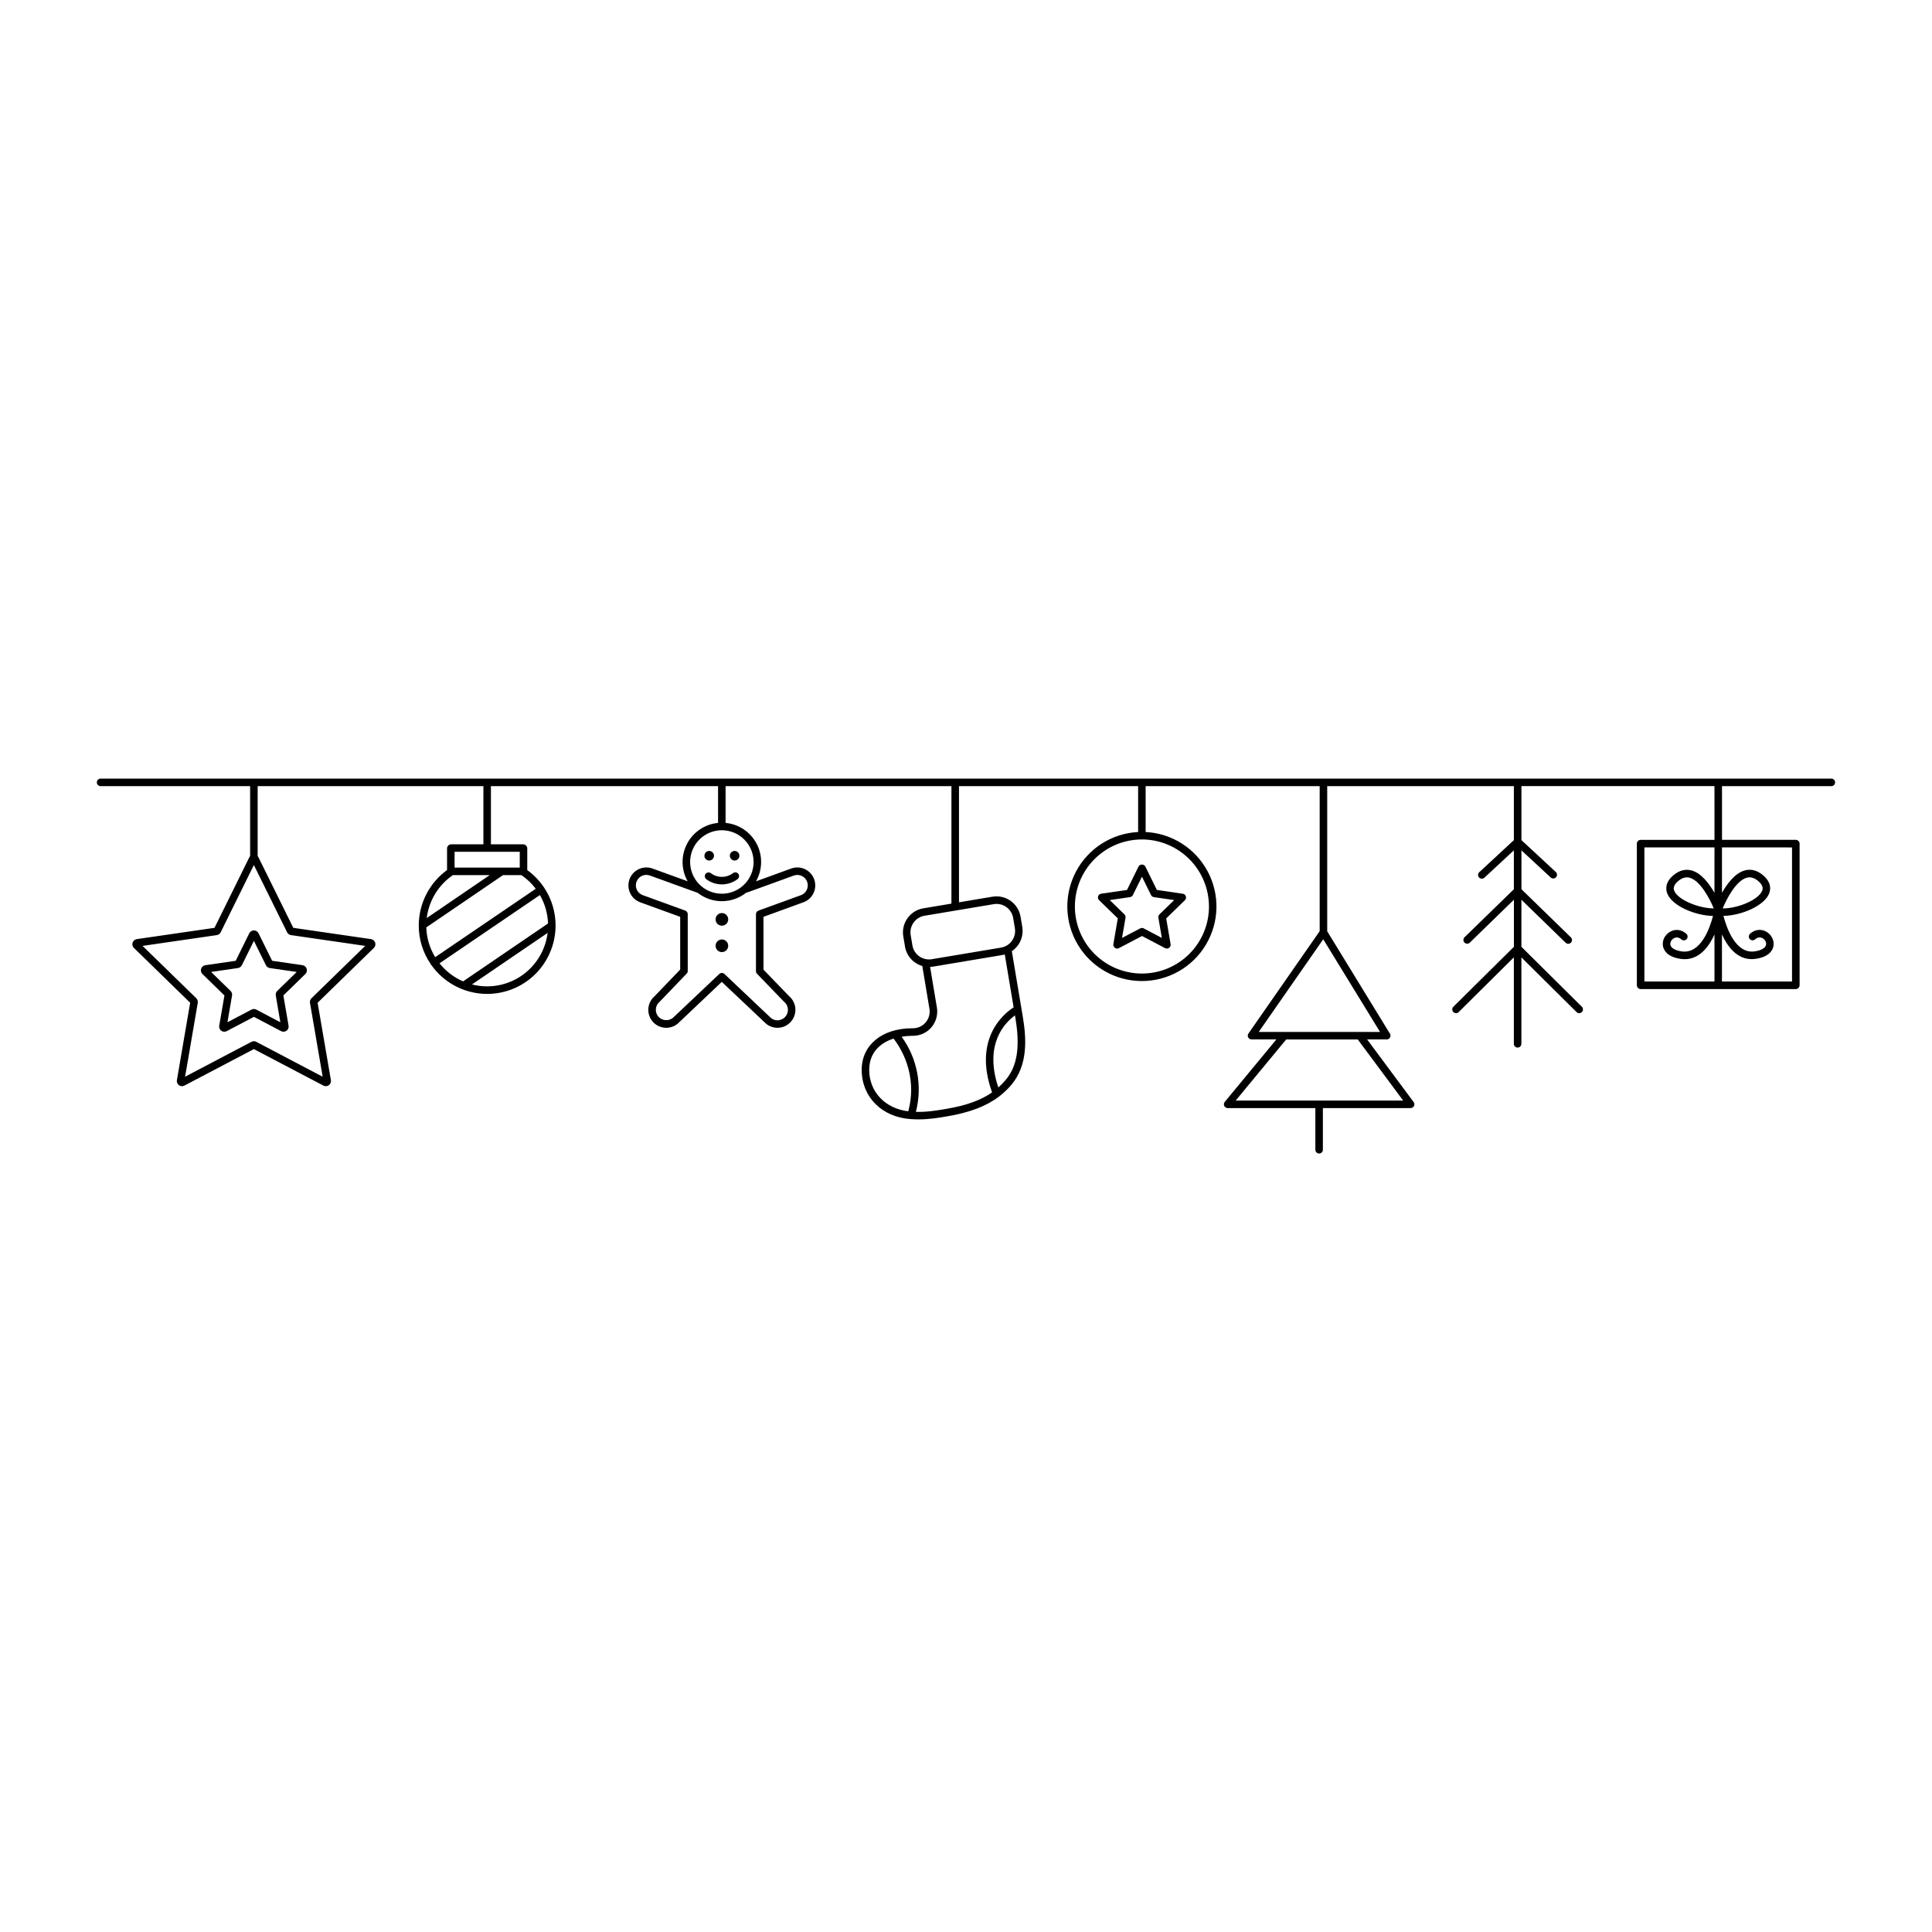 <?xml version="1.0" encoding="UTF-8"?>
<!-- The Best Svg Icon site in the world: iconSvg.co, Visit us! https://iconsvg.co -->
<svg fill="#000000" width="800px" height="800px" version="1.1" viewBox="144 144 512 512" xmlns="http://www.w3.org/2000/svg">
 <g>
  <path d="m629.37 350.34h-458.75c-0.531 0.023-0.953 0.465-0.953 0.996 0 0.535 0.422 0.973 0.953 1h39.668v18.555c-0.094 0.098-0.172 0.211-0.23 0.336l-9.211 18.66-20.59 2.988c-0.516 0.078-0.945 0.438-1.105 0.934-0.164 0.496-0.027 1.043 0.344 1.406l14.902 14.523-3.516 20.508c-0.09 0.516 0.121 1.039 0.543 1.344 0.422 0.309 0.984 0.348 1.445 0.102l18.418-9.672 18.418 9.672h-0.004c0.465 0.242 1.023 0.203 1.445-0.102 0.422-0.309 0.633-0.828 0.547-1.344l-3.519-20.504 14.898-14.527c0.379-0.363 0.512-0.91 0.352-1.406-0.16-0.496-0.594-0.859-1.109-0.934l-20.59-2.992-9.211-18.656c-0.059-0.125-0.137-0.238-0.23-0.336v-18.555h59.824v15.414h-8.527c-0.609 0-1.105 0.496-1.105 1.105v5.723c-4.707 3.414-7.492 8.871-7.5 14.684-0.004 3.633 1.09 7.176 3.133 10.176 0.027 0.07 0.059 0.137 0.102 0.199 0.047 0.07 0.102 0.137 0.168 0.191 3 4.188 7.641 6.898 12.762 7.461 5.121 0.559 10.238-1.086 14.07-4.523 3.836-3.441 6.027-8.348 6.023-13.5 0.004-5.816-2.789-11.277-7.5-14.684v-5.734c-0.004-0.605-0.496-1.098-1.105-1.098h-8.527v-15.414h60.195v9.742c-3.504 0.336-6.602 2.422-8.227 5.543-1.629 3.125-1.566 6.856 0.168 9.922l-9.387-3.398c-2.457-0.848-5.137 0.43-6.023 2.871-0.887 2.441 0.344 5.144 2.769 6.074l10.664 3.879v13.977l-6.766 7.043v-0.004c-1.527 1.289-2.086 3.394-1.398 5.273 0.684 1.875 2.469 3.125 4.469 3.125 1.125-0.008 2.211-0.406 3.07-1.129l11.648-11.047 11.734 11.082v0.004c0.973 0.801 2.227 1.18 3.484 1.059 1.258-0.125 2.414-0.742 3.211-1.719 1.648-2.012 1.379-4.973-0.602-6.652l-6.773-7.016-0.004-14 10.664-3.879v0.004c2.426-0.93 3.656-3.633 2.769-6.074-0.887-2.441-3.566-3.719-6.023-2.871l-9.395 3.414h0.004c1.738-3.066 1.809-6.805 0.18-9.934-1.629-3.125-4.731-5.215-8.242-5.547v-9.742h59.852v31.133l-7.481 1.254c-3.496 0.602-5.856 3.91-5.281 7.414l0.457 2.719h-0.004c0.41 2.453 2.195 4.453 4.586 5.141l1.895 11.328 0.004-0.004c0.215 1.289-0.145 2.609-0.984 3.606-0.832 0.992-2.059 1.566-3.348 1.574h-0.238c-8.012 0.012-13.395 4.445-13.387 11.031 0 7.172 5.352 12.535 13.004 13.043 0.723 0.051 1.41 0.07 2.07 0.07 2.769 0 5.039-0.379 7.234-0.75l0.355-0.059c5.844-0.98 10.223-2.621 13.609-5.144 0.023-0.016 0.047-0.035 0.07-0.051h-0.004c1.219-0.918 2.332-1.973 3.32-3.137 4.484-5.305 3.981-12.438 3.039-18.055l-2.91-17.375c2.102-1.414 3.184-3.922 2.769-6.422l-0.457-2.719c-0.594-3.512-3.914-5.883-7.43-5.301l-8.883 1.488v-30.785h47.473v12.156c-6.934 0.352-13.176 4.312-16.441 10.438s-3.082 13.512 0.492 19.465c3.57 5.953 10.004 9.594 16.945 9.594s13.375-3.641 16.945-9.594c3.57-5.953 3.758-13.34 0.488-19.465-3.266-6.125-9.504-10.086-16.438-10.438v-12.156h46.121v38.438l-18.875 27.117c-0.211 0.305-0.238 0.699-0.066 1.031 0.172 0.328 0.512 0.535 0.883 0.535h6.586l-13.684 16.559c-0.246 0.297-0.297 0.711-0.133 1.059s0.516 0.574 0.898 0.574h23.246v11.004h0.004c-0.012 0.27 0.086 0.535 0.273 0.73 0.188 0.199 0.449 0.309 0.723 0.309 0.273 0 0.531-0.109 0.719-0.309 0.191-0.195 0.289-0.461 0.277-0.73v-11.004h23.246c0.379 0 0.727-0.211 0.898-0.547 0.168-0.336 0.137-0.742-0.09-1.043l-12.332-16.602h5.203c0.359 0 0.691-0.195 0.867-0.508 0.176-0.316 0.168-0.703-0.02-1.008l-16.625-27.133v-38.473h49.465v14.309l-9.137 8.465v-0.004c-0.203 0.176-0.328 0.43-0.348 0.699-0.016 0.273 0.082 0.539 0.266 0.738 0.184 0.199 0.441 0.312 0.711 0.316 0.273 0.008 0.535-0.098 0.727-0.289l7.781-7.215v10.305l-13.098 12.746c-0.371 0.391-0.367 1 0.008 1.387 0.375 0.383 0.984 0.402 1.383 0.043l11.719-11.395v12.473l-16.043 15.883c-0.391 0.391-0.391 1.02 0 1.41 0.391 0.391 1.02 0.391 1.41 0l14.617-14.496v22.957c0.023 0.531 0.465 0.953 0.996 0.953 0.535 0 0.973-0.422 1-0.953v-22.953l14.617 14.496h-0.004c0.391 0.391 1.023 0.391 1.414 0 0.387-0.391 0.387-1.02 0-1.41l-16.02-15.887v-12.477l11.719 11.395c0.395 0.383 1.023 0.375 1.406-0.02 0.383-0.395 0.375-1.027-0.02-1.41l-13.098-12.746v-10.305l7.781 7.215c0.406 0.348 1.016 0.312 1.379-0.082 0.363-0.391 0.352-1.004-0.027-1.383l-9.137-8.465v-14.309h51.16l0.004 14.246h-19.566c-0.555 0-1.008 0.453-1.008 1.008v37.52c0 0.266 0.105 0.523 0.297 0.711 0.188 0.191 0.445 0.297 0.711 0.297h41.125c0.551-0.008 0.996-0.457 0.996-1.008v-37.527c0-0.555-0.445-1.004-0.996-1.008h-19.566v-14.23h29.02c0.535-0.027 0.953-0.465 0.953-1 0-0.531-0.418-0.973-0.953-0.996zm-409.29 40.719c0.199 0.406 0.586 0.688 1.035 0.754l19.672 2.856-14.234 13.871c-0.328 0.312-0.477 0.766-0.406 1.211l3.363 19.59-17.59-9.246v-0.004c-0.402-0.211-0.879-0.211-1.277 0l-17.59 9.25 3.359-19.59h-0.004c0.074-0.441-0.07-0.895-0.391-1.207l-14.234-13.871 19.668-2.859c0.445-0.066 0.832-0.348 1.031-0.75l8.797-17.82zm43.73-14.992c0.062-0.043 0.117-0.098 0.168-0.152h9.797l-16.688 11.383c0.559-4.519 2.996-8.598 6.715-11.23zm9.301 29.324v0.004c-1.359 0-2.711-0.172-4.027-0.512l20.043-13.656h-0.004c-0.484 3.906-2.379 7.504-5.328 10.113s-6.75 4.051-10.691 4.055zm16.121-16.656-22.512 15.34h0.004c-2.445-1.059-4.59-2.699-6.246-4.785l26.602-18.094c1.324 2.297 2.066 4.887 2.152 7.539zm-3.25-9.203-26.652 18.129c-1.457-2.379-2.269-5.098-2.356-7.887l20.336-13.859h4.871c1.457 0.992 2.742 2.215 3.805 3.621zm-4.242-9.797v4.184h-17.273v-4.184zm72.684 6.277c1.422-0.477 2.969 0.266 3.481 1.68 0.516 1.41-0.191 2.973-1.594 3.519l-11.32 4.113 0.004 0.004c-0.395 0.145-0.652 0.52-0.656 0.938v15.102-0.004c0 0.258 0.102 0.508 0.281 0.691l7.09 7.348 0.086 0.078c0.902 0.742 1.242 1.973 0.848 3.074-0.395 1.098-1.438 1.832-2.606 1.832-0.617 0.004-1.215-0.203-1.699-0.582l-12.348-11.688-0.004-0.004c-0.367-0.348-0.938-0.363-1.324-0.039l-12.34 11.676c-1.191 0.938-2.91 0.77-3.894-0.383-0.465-0.566-0.688-1.297-0.613-2.027 0.07-0.73 0.43-1.398 0.996-1.867 0.031-0.023 0.059-0.051 0.086-0.078l7.082-7.375h0.004c0.176-0.184 0.277-0.434 0.277-0.688v-15.082c-0.004-0.414-0.266-0.785-0.656-0.934l-11.316-4.113c-1.41-0.539-2.125-2.109-1.609-3.527 0.516-1.418 2.074-2.16 3.5-1.672l12.723 4.609c3.789 2.973 9.125 2.945 12.883-0.066 0.102-0.004 0.199-0.02 0.297-0.055zm-10.711-3.582c0 3.402-2.047 6.469-5.191 7.773-3.141 1.301-6.762 0.582-9.164-1.82-2.406-2.406-3.129-6.023-1.824-9.168 1.301-3.141 4.367-5.191 7.769-5.191 4.641 0.008 8.402 3.769 8.41 8.41zm40.984 66.078c-6.125-0.738-10.34-5.156-10.344-10.98 0-4.594 2.918-7.144 6.449-8.289 1.492 1.883 6.582 9.258 3.894 19.277zm28.395-24.727c1.293 7.715 0.492 12.785-2.598 16.438-0.594 0.703-1.238 1.363-1.926 1.973-3.875-11.594 1.801-17.219 4.41-19.098zm-0.473-2.82c-2.473 1.582-10.84 8.188-5.711 22.539-3.043 2.121-6.934 3.496-12.219 4.379l-0.355 0.059c-2.402 0.402-4.691 0.785-7.613 0.715 1.777-6.871 0.387-14.176-3.789-19.918 0.934-0.152 1.875-0.23 2.82-0.234h0.254c1.883-0.016 3.664-0.855 4.871-2.301 1.207-1.441 1.723-3.344 1.41-5.199l-1.801-10.754v0.004c0.262-0.012 0.523-0.039 0.781-0.086l18.355-3.074c0.223-0.039 0.441-0.086 0.656-0.145zm-5.262-27.352h0.004c0.242-0.043 0.492-0.062 0.738-0.062 2.176 0.004 4.035 1.578 4.398 3.723l0.457 2.719-0.004 0.004c0.406 2.426-1.234 4.727-3.664 5.133l-18.355 3.074h0.004c-2.43 0.406-4.731-1.234-5.137-3.66l-0.457-2.719c-0.402-2.43 1.234-4.727 3.66-5.137zm57.031 0.621h0.004c0 4.715-1.871 9.234-5.207 12.566-3.332 3.332-7.852 5.203-12.562 5.203-4.711 0-9.23-1.871-12.562-5.203-3.332-3.332-5.207-7.852-5.207-12.566 0-4.711 1.875-9.23 5.207-12.562 3.332-3.332 7.852-5.203 12.562-5.203 4.711 0.004 9.223 1.879 12.555 5.211 3.328 3.328 5.203 7.844 5.207 12.551zm51.465 51.434h-44.387l13.387-16.199h18.969zm-6.129-18.191h-32.145l17.09-24.555zm88.625-36.863c-1.41-2.457-3.492-5.238-6.059-5.93-1.645-0.441-3.254-0.027-4.781 1.238-2.328 1.93-2.051 3.856-1.68 4.836 1.285 3.363 7.496 5.906 12.137 5.977-0.867 3.316-3.269 10.117-8.277 9.406-1.758-0.25-2.863-0.895-3.023-1.762-0.117-0.629 0.266-1.355 0.914-1.723 0.375-0.215 1.137-0.461 1.996 0.301v0.004c0.41 0.363 1.043 0.324 1.406-0.086 0.367-0.414 0.328-1.043-0.086-1.406-1.285-1.141-2.894-1.344-4.301-0.543s-2.168 2.363-1.891 3.828c0.203 1.035 1.07 2.848 4.707 3.367l0.004-0.004c0.348 0.051 0.699 0.078 1.051 0.078 3.918 0 6.394-3.277 7.887-6.531v12.445h-18.57v-35.535h18.57zm-0.203 4.133c-4.203-0.043-9.578-2.375-10.465-4.699-0.121-0.316-0.488-1.285 1.09-2.59 0.766-0.633 1.508-0.945 2.258-0.945l-0.004-0.004c0.25 0 0.496 0.035 0.734 0.102 2.844 0.754 5.371 5.637 6.398 8.125zm20.758-16.164v35.527h-18.57v-12.457c1.492 3.25 3.969 6.531 7.887 6.531v-0.004c0.352 0 0.703-0.023 1.051-0.074 3.629-0.52 4.512-2.328 4.707-3.367 0.277-1.465-0.5-3.035-1.891-3.828-1.391-0.793-3.023-0.605-4.301 0.543h0.004c-0.414 0.367-0.449 0.996-0.086 1.406 0.367 0.414 0.996 0.449 1.406 0.086 0.859-0.762 1.613-0.516 1.996-0.301 0.648 0.367 1.035 1.094 0.914 1.723-0.164 0.871-1.27 1.512-3.023 1.762-4.988 0.719-7.402-6.09-8.273-9.406 4.637-0.07 10.852-2.621 12.133-5.977 0.371-0.977 0.648-2.906-1.68-4.836-1.527-1.266-3.137-1.684-4.781-1.238-2.566 0.691-4.66 3.473-6.059 5.93v-12.031zm-18.379 16.164c1.023-2.492 3.547-7.371 6.387-8.137 1.008-0.27 1.977 0 2.992 0.848 1.574 1.305 1.211 2.273 1.09 2.59-0.883 2.32-6.246 4.699-10.449 4.699z"/>
  <path d="m445.73 373.63-3.066 6.215-6.852 0.996c-0.375 0.055-0.688 0.316-0.805 0.68-0.117 0.359-0.02 0.758 0.254 1.02l4.965 4.836-1.172 6.832c-0.062 0.375 0.094 0.754 0.402 0.977 0.168 0.129 0.375 0.199 0.586 0.203 0.16 0 0.32-0.039 0.465-0.117l6.137-3.223 6.137 3.223c0.336 0.168 0.738 0.137 1.043-0.086 0.305-0.219 0.457-0.594 0.402-0.965l-1.172-6.832 4.965-4.836c0.27-0.266 0.367-0.66 0.25-1.023-0.117-0.359-0.426-0.621-0.801-0.676l-6.883-1.008-3.066-6.219c-0.336-0.676-1.449-0.676-1.789 0.004zm3.301 7.57c0.148 0.293 0.43 0.496 0.75 0.547l5.383 0.781-3.894 3.793c-0.234 0.23-0.34 0.559-0.285 0.883l0.918 5.359-4.812-2.531c-0.289-0.152-0.637-0.152-0.926 0l-4.812 2.531 0.922-5.359h-0.004c0.055-0.324-0.051-0.652-0.285-0.883l-3.894-3.793 5.383-0.781c0.324-0.051 0.605-0.254 0.75-0.547l2.406-4.875z"/>
  <path d="m335.31 385.97c-0.676 0-1.285 0.406-1.543 1.031-0.262 0.625-0.117 1.344 0.359 1.824 0.48 0.477 1.199 0.621 1.824 0.363 0.625-0.262 1.031-0.871 1.031-1.547 0-0.922-0.746-1.672-1.672-1.672z"/>
  <path d="m335.31 392.97c-0.676 0-1.285 0.406-1.543 1.031-0.262 0.625-0.117 1.344 0.359 1.824 0.48 0.477 1.199 0.621 1.824 0.359 0.625-0.258 1.031-0.867 1.031-1.543 0-0.926-0.746-1.672-1.672-1.672z"/>
  <path d="m331.94 372.05c0.512 0.004 0.98-0.305 1.18-0.781 0.199-0.473 0.094-1.023-0.27-1.387-0.363-0.367-0.91-0.477-1.387-0.281-0.477 0.195-0.785 0.66-0.785 1.176 0 0.699 0.562 1.266 1.262 1.273z"/>
  <path d="m338.68 372.05c0.516 0 0.98-0.309 1.176-0.785 0.199-0.477 0.09-1.023-0.273-1.387-0.363-0.363-0.91-0.473-1.387-0.277-0.477 0.199-0.785 0.664-0.785 1.18 0.004 0.699 0.57 1.266 1.27 1.27z"/>
  <path d="m331 375.57c-0.344 0.43-0.281 1.059 0.148 1.41 1.199 0.906 2.664 1.398 4.168 1.398 1.473-0.012 2.902-0.488 4.09-1.359 0.227-0.148 0.387-0.383 0.438-0.648 0.051-0.27-0.008-0.543-0.168-0.766-0.156-0.223-0.395-0.371-0.664-0.41-0.27-0.039-0.543 0.031-0.758 0.195-1.727 1.305-4.102 1.32-5.844 0.039-0.43-0.348-1.059-0.285-1.41 0.141z"/>
  <path d="m210.06 391.33-3.598 7.293-8.047 1.168v0.004c-0.52 0.07-0.949 0.434-1.113 0.93-0.16 0.496-0.023 1.043 0.352 1.406l5.824 5.676-1.379 8.004c-0.09 0.516 0.121 1.039 0.543 1.348 0.422 0.305 0.984 0.348 1.445 0.102l7.199-3.785 7.199 3.785c0.461 0.242 1.02 0.203 1.445-0.105 0.422-0.305 0.633-0.824 0.543-1.34l-1.375-8.016 5.824-5.676v-0.004c0.375-0.363 0.508-0.906 0.344-1.402-0.16-0.496-0.59-0.859-1.105-0.934l-8.047-1.168-3.598-7.285c-0.23-0.469-0.707-0.766-1.227-0.766-0.523 0-1 0.297-1.23 0.766zm0.672 0.879m3.742 7.586c0.199 0.406 0.586 0.688 1.031 0.75l7.125 1.035-5.156 5.019c-0.32 0.316-0.465 0.766-0.391 1.211l1.211 7.098-6.371-3.352h-0.004c-0.398-0.211-0.879-0.211-1.277 0l-6.363 3.352 1.219-7.102v0.004c0.07-0.445-0.078-0.898-0.402-1.211l-5.156-5.023 7.129-1.035c0.445-0.066 0.828-0.348 1.027-0.75l3.188-6.449z"/>
 </g>
</svg>